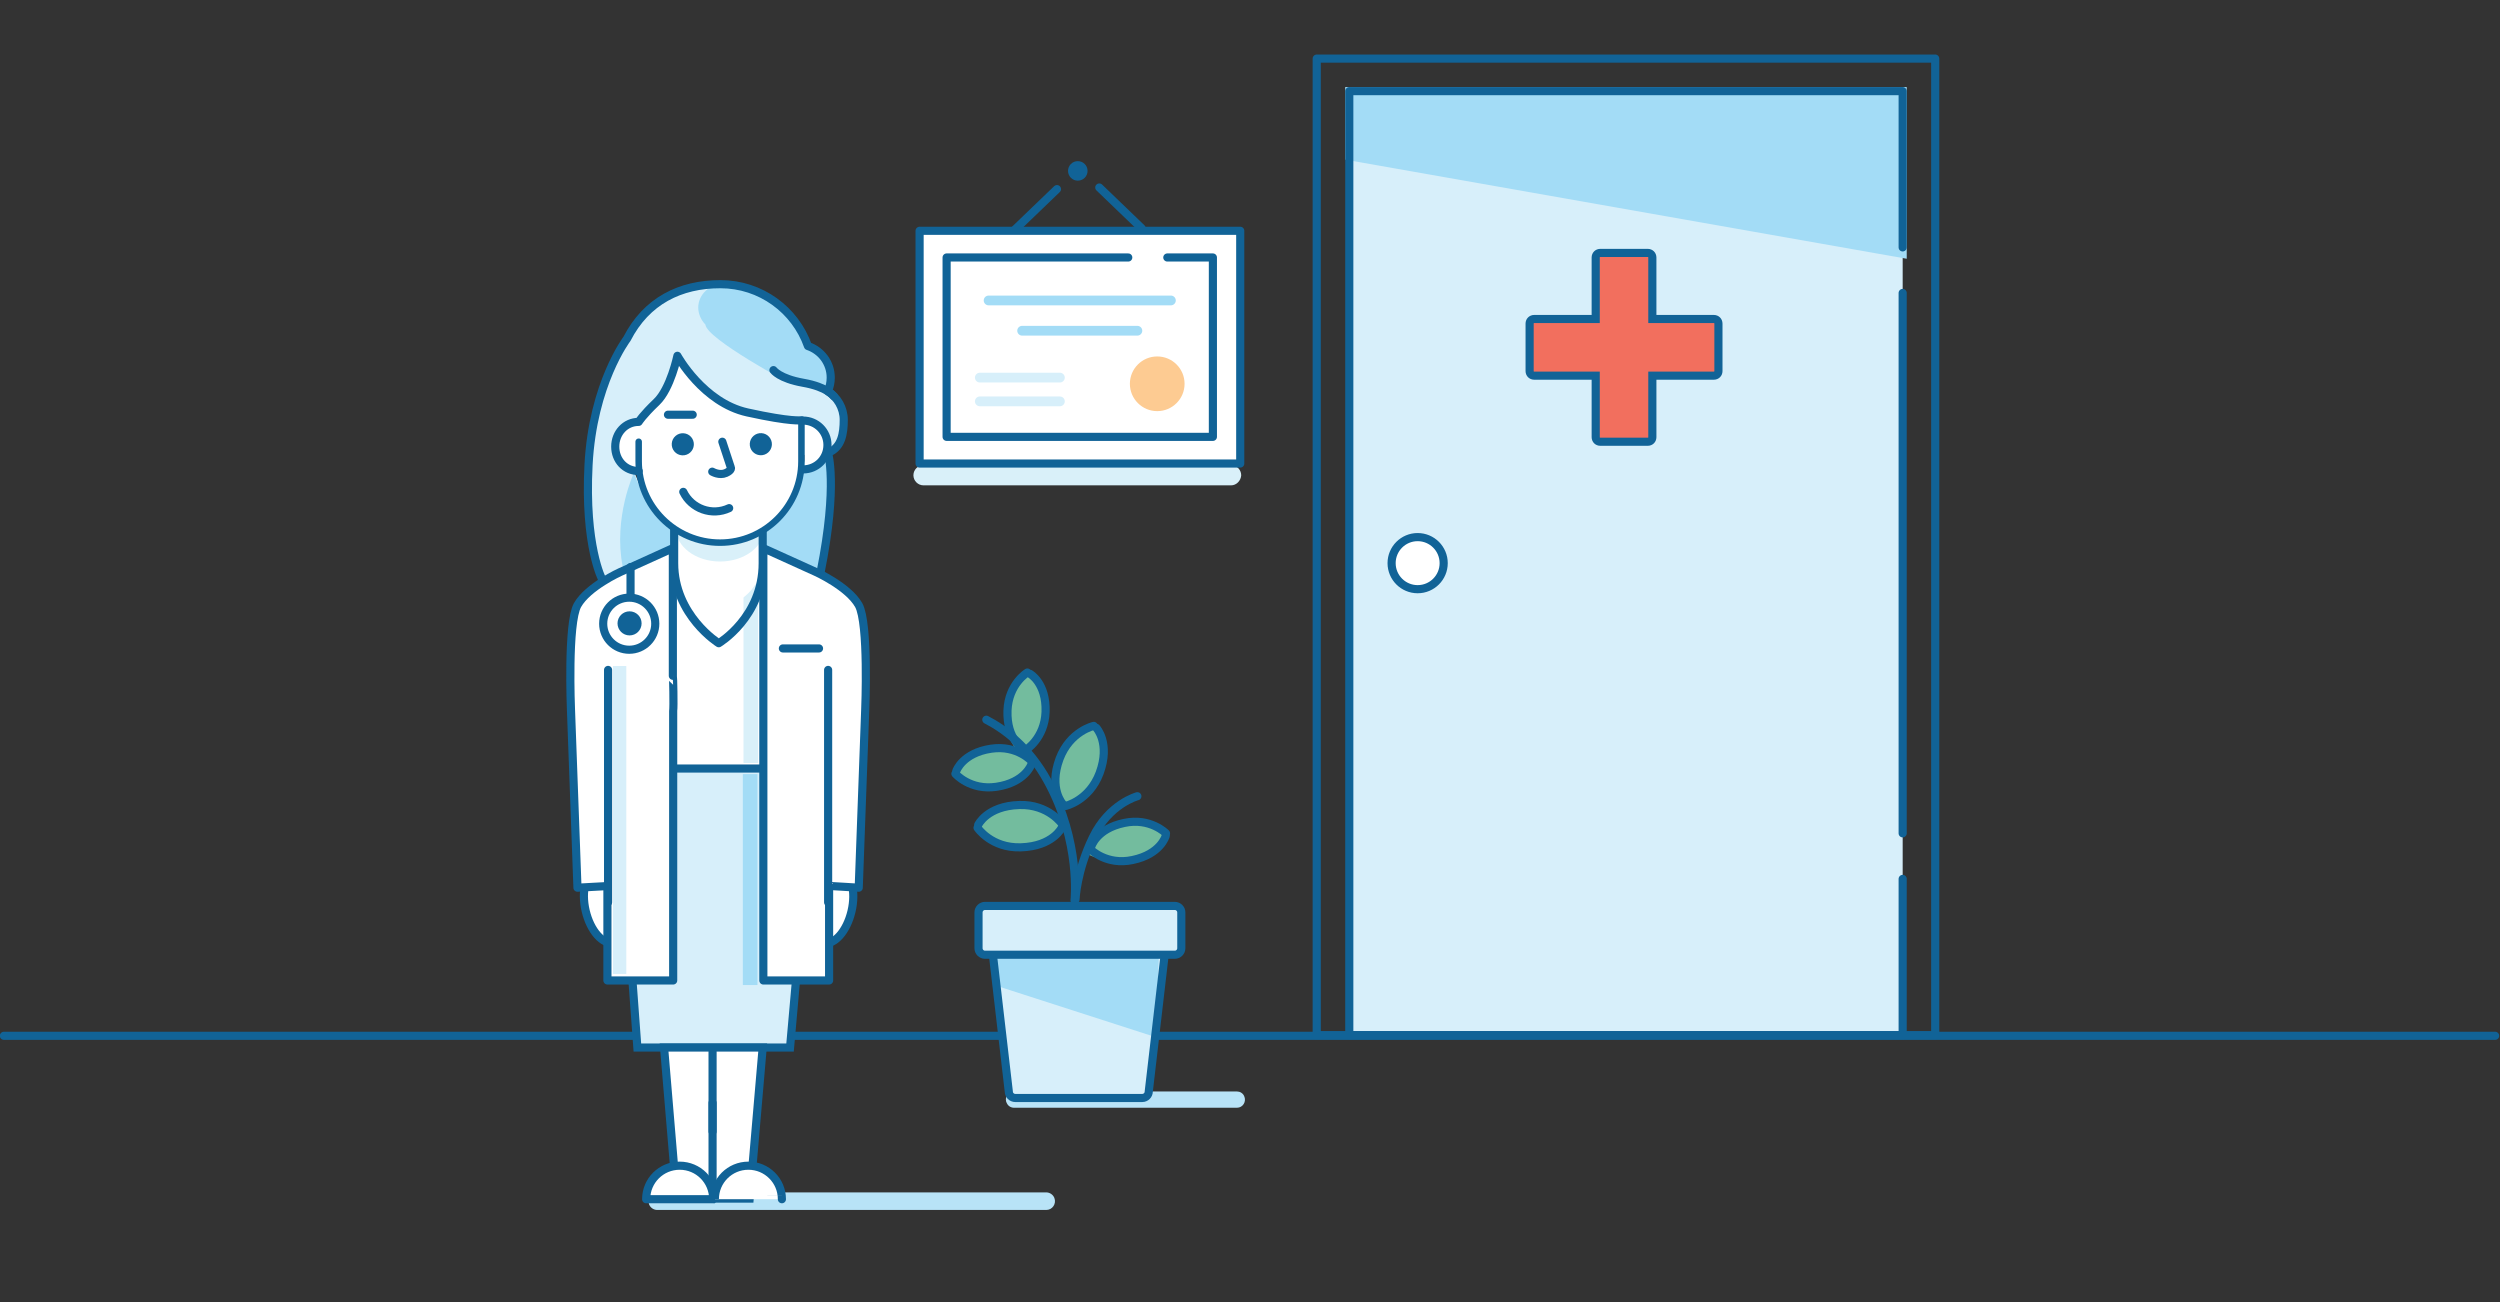 <?xml version="1.0" encoding="UTF-8"?> <!-- Generator: Adobe Illustrator 21.1.0, SVG Export Plug-In . SVG Version: 6.00 Build 0) --> <svg xmlns="http://www.w3.org/2000/svg" xmlns:xlink="http://www.w3.org/1999/xlink" x="0px" y="0px" viewBox="0 0 768 400" style="enable-background:new 0 0 768 400;" xml:space="preserve"><rect x="0" y="0" width="768" height="400" fill="#333333" stroke="none"/> <style type="text/css"> .st0{fill:none;stroke:#116397;stroke-width:2.5;stroke-miterlimit:10;} .st1{fill-rule:evenodd;clip-rule:evenodd;fill:#D7EFFA;stroke:#D7EFFA;stroke-width:2.5;stroke-linecap:round;stroke-linejoin:round;stroke-miterlimit:10;} .st2{fill:#D7EFFA;stroke:#D7EFFA;stroke-width:2.5;stroke-linecap:round;stroke-linejoin:round;stroke-miterlimit:10;} .st3{fill:#D7EFFA;} .st4{fill:none;stroke:#116397;stroke-width:2.5;stroke-linecap:round;stroke-linejoin:round;stroke-miterlimit:10;} .st5{fill:#FFFFFF;stroke:#116397;stroke-width:2.5;stroke-linecap:round;stroke-linejoin:round;stroke-miterlimit:10;} .st6{fill:#FFFFFF;} .st7{fill:none;stroke:#116397;stroke-width:2.5;stroke-linecap:round;stroke-miterlimit:10;} .st8{fill:#A3DCF6;} .st9{fill:#D9EFF8;stroke:#D9EFF8;stroke-width:2.5;stroke-linecap:round;stroke-linejoin:round;stroke-miterlimit:10;} .st10{fill:#D9EFF8;stroke:#116397;stroke-width:2.5;stroke-linecap:round;stroke-linejoin:round;stroke-miterlimit:10;} .st11{fill:#D9EFF8;} .st12{fill:#136397;} .st13{fill:#A3DBF4;} .st14{fill-rule:evenodd;clip-rule:evenodd;fill:#A3DCF6;} .st15{fill-rule:evenodd;clip-rule:evenodd;fill:none;stroke:#116397;stroke-width:2.5;stroke-linecap:round;stroke-linejoin:round;stroke-miterlimit:10;} .st16{fill:none;stroke:#D7EFFA;stroke-width:2.5;stroke-linecap:round;stroke-linejoin:round;stroke-miterlimit:10;} .st17{fill-rule:evenodd;clip-rule:evenodd;fill:#D9EFF8;stroke:#D9EFF8;stroke-width:2.5;stroke-miterlimit:10;} .st18{fill-rule:evenodd;clip-rule:evenodd;fill:#D9EFF8;} .st19{fill-rule:evenodd;clip-rule:evenodd;fill:#A3DBF4;stroke:#116397;stroke-width:2.5;stroke-linecap:round;stroke-linejoin:round;stroke-miterlimit:10;} .st20{fill-rule:evenodd;clip-rule:evenodd;fill:#D9EFF8;stroke:#116397;stroke-width:2.5;stroke-linecap:round;stroke-linejoin:round;stroke-miterlimit:10;} .st21{fill-rule:evenodd;clip-rule:evenodd;fill:#D7EFFA;} .st22{fill-rule:evenodd;clip-rule:evenodd;fill:#A3DCF6;stroke:#A3DCF6;stroke-width:2.5;stroke-miterlimit:10;} .st23{fill-rule:evenodd;clip-rule:evenodd;fill:#FFFFFF;stroke:#116397;stroke-width:2.5;stroke-linecap:round;stroke-linejoin:round;stroke-miterlimit:10;} .st24{fill:#F3CD8F;stroke:#116397;stroke-width:2.5;stroke-linecap:round;stroke-linejoin:round;stroke-miterlimit:10;} .st25{fill-rule:evenodd;clip-rule:evenodd;fill:#FFFFFF;} .st26{fill:#FFFFFF;stroke:#FFFFFF;stroke-width:2.5;stroke-linecap:round;stroke-linejoin:round;stroke-miterlimit:10;} .st27{fill-rule:evenodd;clip-rule:evenodd;fill:#FFFFFF;stroke:#FFFFFF;stroke-width:2.5;stroke-linecap:round;stroke-linejoin:round;stroke-miterlimit:10;} .st28{fill:#A3DBF4;stroke:#116397;stroke-width:2.5;stroke-linecap:round;stroke-linejoin:round;stroke-miterlimit:10;} .st29{fill:#116397;stroke:#116397;stroke-width:2.5;stroke-linecap:round;stroke-linejoin:round;stroke-miterlimit:10;} .st30{fill:#73BC9F;stroke:#116397;stroke-width:2.5;stroke-linecap:round;stroke-linejoin:round;stroke-miterlimit:10;} .st31{fill-rule:evenodd;clip-rule:evenodd;fill:#FDCB92;stroke:#116397;stroke-width:2.5;stroke-linecap:round;stroke-linejoin:round;stroke-miterlimit:10;} .st32{fill:#73BC9E;stroke:#116397;stroke-width:2.5;stroke-linecap:round;stroke-linejoin:round;stroke-miterlimit:10;} .st33{fill-rule:evenodd;clip-rule:evenodd;fill:#73BC9E;stroke:#116397;stroke-width:2.5;stroke-linecap:round;stroke-linejoin:round;stroke-miterlimit:10;} .st34{fill:#FDCB92;stroke:#116397;stroke-width:2.5;stroke-linecap:round;stroke-linejoin:round;stroke-miterlimit:10;} .st35{fill:#A3DCF6;stroke:#116397;stroke-width:2.5;stroke-linecap:round;stroke-linejoin:round;stroke-miterlimit:10;} .st36{fill:#D7EFFA;stroke:#116397;stroke-width:2.5;stroke-linecap:round;stroke-linejoin:round;stroke-miterlimit:10;} .st37{fill:#73BC9E;stroke:#73BC9E;stroke-width:2.5;stroke-linecap:round;stroke-linejoin:round;stroke-miterlimit:10;} .st38{fill:#A3DCF6;stroke:#A3DCF6;stroke-width:2.5;stroke-miterlimit:10;} .st39{fill:#A3DCF6;stroke:#A3DCF6;stroke-width:2.5;stroke-linecap:round;stroke-linejoin:round;stroke-miterlimit:10;} .st40{fill-rule:evenodd;clip-rule:evenodd;fill:#F26F5E;stroke:#116397;stroke-width:2.5;stroke-linecap:round;stroke-linejoin:round;stroke-miterlimit:10;} .st41{fill:#D7EFFA;stroke:#116397;stroke-width:2.5;stroke-miterlimit:10;} .st42{fill:#FDCB92;stroke:#FDCB92;stroke-width:2.5;stroke-linecap:round;stroke-linejoin:round;stroke-miterlimit:10;} .st43{fill:none;stroke:#A3DCF6;stroke-width:2.5;stroke-linecap:round;stroke-linejoin:round;stroke-miterlimit:10;} .st44{clip-path:url(#SVGID_2_);fill:#FFFFFF;stroke:#116397;stroke-width:2.5;stroke-linecap:round;stroke-linejoin:round;stroke-miterlimit:10;} .st45{fill:#D9EFF8;stroke:#D9EFF8;stroke-width:2.5;stroke-miterlimit:10;} .st46{fill:#FFFFFF;stroke:#A3DCF6;stroke-width:2.5;stroke-linecap:round;stroke-linejoin:round;stroke-miterlimit:10;} .st47{fill:none;stroke:#116397;stroke-width:2.5;stroke-linejoin:round;stroke-miterlimit:10;} .st48{fill:#FFFFFF;stroke:#116397;stroke-width:2.5;stroke-linejoin:round;stroke-miterlimit:10;} .st49{fill:none;stroke:#D7EFFA;stroke-width:2.5;stroke-miterlimit:10;} .st50{fill:none;stroke:#F26F5E;stroke-width:2.5;stroke-linecap:round;stroke-linejoin:round;stroke-miterlimit:10;} .st51{fill:#116397;} .st52{fill:#F26F5E;stroke:#116397;stroke-width:2.5;stroke-linecap:round;stroke-linejoin:round;stroke-miterlimit:10;} .st53{fill-rule:evenodd;clip-rule:evenodd;fill:#A3DCF6;stroke:#A3DCF6;stroke-miterlimit:10;} .st54{fill:#A3DCF6;stroke:#A3DCF6;stroke-miterlimit:10;} .st55{fill:none;stroke:#116397;stroke-width:3;stroke-linecap:round;stroke-linejoin:round;stroke-miterlimit:10;} .st56{fill:none;stroke:#116397;stroke-linecap:round;stroke-linejoin:round;stroke-miterlimit:10;} .st57{clip-path:url(#SVGID_4_);fill:#FFFFFF;stroke:#116397;stroke-width:2.5;stroke-linecap:round;stroke-linejoin:round;stroke-miterlimit:10;} .st58{fill:none;} .st59{fill:#F1F9FD;stroke:#E1F3F8;stroke-width:2.5;stroke-miterlimit:10;} .st60{fill:#F1F9FD;stroke:#E1F3F8;stroke-width:2.5;stroke-linecap:round;stroke-linejoin:round;stroke-miterlimit:10;} .st61{fill:#B8E3F7;} .st62{fill:#FFFFFF;stroke:#116397;stroke-width:2.5;stroke-miterlimit:10;} .st63{fill:#FFFFFF;stroke:#000000;stroke-miterlimit:10;} .st64{fill:#D9F0F9;} .st65{fill:#A4DCF6;stroke:#116397;stroke-width:2.5;stroke-linecap:round;stroke-linejoin:round;stroke-miterlimit:10;} .st66{fill:none;stroke:#116397;stroke-width:2;stroke-miterlimit:10;} .st67{fill:none;stroke:#A3DCF6;stroke-width:2.5;stroke-miterlimit:10;} .st68{fill:#FDCB92;} .st69{fill:none;stroke:#A3DCF6;stroke-width:3;stroke-linecap:round;stroke-linejoin:round;stroke-miterlimit:10;} .st70{fill:none;stroke:#D7EFFA;stroke-width:3;stroke-linecap:round;stroke-linejoin:round;stroke-miterlimit:10;} .st71{fill:#73BC9E;} .st72{fill:#F26F5E;} .st73{fill:none;stroke:#116397;stroke-width:2;stroke-linecap:round;stroke-linejoin:round;stroke-miterlimit:10;} </style> <g id="Baseline"> </g> <g id="Vectors"> <g> <line class="st4" x1="1.2" y1="318.2" x2="766.5" y2="318.2"></line> <g> <rect x="291.2" y="79" class="st64" width="81.3" height="5.3"></rect> <path class="st64" d="M378.2,149.1h-94.5c-1.7,0-3.1-1.4-3.1-3.1l0,0c0-1.7,1.4-3.1,3.1-3.1h94.5c1.7,0,3.1,1.4,3.1,3.1l0,0 C381.2,147.7,379.8,149.1,378.2,149.1z"></path> <rect x="282.5" y="70.9" class="st5" width="98.5" height="71.5"></rect> <polyline class="st5" points="358.6,79.1 372.6,79.1 372.6,134.2 290.8,134.2 290.8,79.1 346.6,79.1 "></polyline> <circle class="st51" cx="331.1" cy="52.5" r="3"></circle> <line class="st4" x1="311.7" y1="70.6" x2="324.7" y2="58.1"></line> <line class="st4" x1="350.7" y1="70.1" x2="337.7" y2="57.6"></line> <circle class="st68" cx="355.5" cy="117.9" r="8.4"></circle> <line class="st69" x1="303.7" y1="92.3" x2="359.7" y2="92.3"></line> <line class="st69" x1="314" y1="101.6" x2="349.4" y2="101.6"></line> <line class="st70" x1="301" y1="116" x2="325.6" y2="116"></line> <line class="st70" x1="301" y1="123.3" x2="325.6" y2="123.3"></line> </g> <g> <path class="st61" d="M311.5,335.3H380c0.9,0,1.8,0.5,2.2,1.4l0,0c0.8,1.7-0.4,3.6-2.2,3.6h-68.5c-0.9,0-1.8-0.5-2.2-1.4l0,0 C308.4,337.3,309.6,335.3,311.5,335.3z"></path> <path class="st71" d="M317,206.5c0,0,5.5,5,4.4,12.5c-1.1,7.5-6.9,13.5-6.9,13.5s-6.9-4.6-5.2-15.3S317,206.5,317,206.5z"></path> <path class="st71" d="M326.5,254.8c0,0-4.5,5.9-12.1,5.4c-7.6-0.5-14-5.8-14-5.8s4-7.2,14.9-6.4 C326,248.8,326.5,254.8,326.5,254.8z"></path> <path class="st71" d="M317,234.6c0,0-2.9,6.5-9.9,7.3c-6.9,0.8-13.6-3.3-13.6-3.3s2.3-7.8,12.1-8.8 C315.5,228.8,317,234.6,317,234.6z"></path> <path class="st71" d="M358.4,256.4c0,0-2.6,6.8-9.7,8.2c-7.1,1.4-14.4-2.1-14.4-2.1s1.8-8,12-9.9 C356.4,250.7,358.4,256.4,358.4,256.4z"></path> <path class="st71" d="M337.8,224c0,0,3.5,6.5,0,13.3c-3.5,6.7-11,10.4-11,10.4s-4.9-6.6,0.2-16.2C332.1,222,337.8,224,337.8,224z "></path> <path class="st3" d="M357.9,292.6l-5,43c0,1.1-0.9,2-2,2h-39c-1.1,0-2-0.9-2-2l-5-43"></path> <path class="st4" d="M330.1,276.6c0,0,2-18-8.3-36.7c-5.7-10.4-13.2-15.9-18.8-18.8"></path> <path class="st4" d="M349.4,244.6c0,0-8.7,2.3-13.7,12.7c-5,10.3-5.3,19-5.3,19"></path> <path class="st4" d="M316.4,207c0,0,5.1,2.8,4.8,11.7c-0.3,8.2-6.1,11.7-6.1,11.7"></path> <path class="st4" d="M314.3,230c0,0-5.1-2.8-4.8-11.7c0.3-8.2,6.1-11.7,6.1-11.7"></path> <path class="st4" d="M293.8,236.8c0,0,1.9-5.5,10.7-6.8c8.1-1.2,12.6,4,12.6,4"></path> <path class="st4" d="M316.8,234.9c0,0-1.9,5.5-10.7,6.8c-8.1,1.2-12.6-4-12.6-4"></path> <path class="st4" d="M300.5,253.4c0,0,2.7-5.8,12.6-6.1c9.1-0.3,13.3,6,13.3,6"></path> <path class="st4" d="M326.2,254.2c0,0-2.7,5.8-12.6,6.1c-9.1,0.3-13.3-6-13.3-6"></path> <path class="st4" d="M336.8,223.6c0,0,4.4,4.7,1,13.9c-3.2,8.5-10.5,10.1-10.5,10.1"></path> <path class="st4" d="M326.5,247c0,0-4.4-4.7-1-13.9c3.2-8.5,10.5-10.1,10.5-10.1"></path> <path class="st4" d="M358.1,256.8c0,0-1.5,5.6-10.2,7.4c-8,1.7-12.8-3.2-12.8-3.2"></path> <path class="st4" d="M335.2,260.2c0,0,1.5-5.6,10.2-7.4c8-1.7,12.8,3.2,12.8,3.2"></path> <path class="st8" d="M304.7,293.6l1.3,9.2l49,15.8l1-24.8C356,293.9,304.7,293.3,304.7,293.6z"></path> <path class="st0" d="M357.9,292.3l-5,43c0,1.1-0.9,2-2,2h-39c-1.1,0-2-0.9-2-2l-5-43"></path> <path class="st36" d="M348.8,293.3h12.1c1.1,0,2-0.9,2-2v-11c0-1.1-0.9-2-2-2h-58.3c-1.1,0-2,0.9-2,2v11c0,1.1,0.9,2,2,2h35.1 H348.8z"></path> </g> <g> <g> <g> <rect x="414.5" y="28" class="st21" width="170" height="290"></rect> <polygon class="st22" points="414.5,48 584.5,78 584.5,28 414.5,28 "></polygon> <rect x="404.5" y="18" class="st15" width="190" height="300"></rect> <polyline class="st15" points="584.5,270 584.5,318 414.5,318 414.5,28 584.5,28 584.5,76 "></polyline> <line class="st15" x1="584.5" y1="90" x2="584.5" y2="256"></line> <circle class="st23" cx="435.5" cy="173" r="8"></circle> </g> <path class="st72" d="M527.2,97.3l-18.9,0l0-18.9c0-0.8-0.6-1.4-1.4-1.4l-14.6,0c-0.8,0-1.4,0.6-1.4,1.4l0,18.9l-18.9,0 c-0.8,0-1.4,0.6-1.4,1.4l0,14.6c0,0.8,0.6,1.4,1.4,1.4l18.9,0l0,18.9c0,0.8,0.6,1.4,1.4,1.4l14.6,0c0.8,0,1.4-0.6,1.4-1.4 l0-18.9l18.9,0c0.8,0,1.4-0.6,1.4-1.4l0-14.6C528.6,97.9,527.9,97.3,527.2,97.3z"></path> <path class="st0" d="M526.5,98h-18.9V79.1c0-0.8-0.6-1.4-1.4-1.4h-14.6c-0.8,0-1.4,0.6-1.4,1.4V98h-18.9c-0.8,0-1.4,0.6-1.4,1.4 V114c0,0.8,0.6,1.4,1.4,1.4h18.9v18.9c0,0.8,0.6,1.4,1.4,1.4h14.6c0.8,0,1.4-0.6,1.4-1.4v-18.9h18.9c0.8,0,1.4-0.6,1.4-1.4V99.4 C527.9,98.6,527.3,98,526.5,98z"></path> </g> </g> <g> <g> <path class="st61" d="M201.9,366.3h119.5c1.1,0,2.1,0.7,2.5,1.7l0,0c0.7,1.8-0.6,3.7-2.5,3.7H201.9c-1.1,0-2.1-0.7-2.5-1.7l0,0 C198.7,368.2,200,366.3,201.9,366.3z"></path> <path class="st6" d="M195.8,110.8v30.6c0,13.8,11.2,25,25,25c13.8,0,25-11.2,25-25v-30.6"></path> <path class="st3" d="M193.1,138.9c-0.5-2.9,5.7-1.2,7.6-3.2c5.1,5.3,12.2,8.7,20.1,8.8c7.9,0.1,15.1-2.9,20.3-8 c1.8,2,4.5,3.3,7.4,3.4c5.7,0.1,10.4-4.4,10.5-10.1c0.1-3.7-1.9-7-4.8-8.9c0.6-1.3,0.9-2.7,1-4.1c0.1-4.5-2.8-8.4-6.8-9.8 c-3.7-11.1-14.1-19.2-26.5-19.5c-12.3-0.2-24.3,6.3-28.5,17.1c0,0-14,12.8-13,46s6,26.8,6,26.8l20.4-9l-0.9-5.7 C205.8,162.6,195.2,150.9,193.1,138.9z"></path> <path class="st8" d="M194.8,145.1c0,0-6.5,13.8-3.5,29l15.4-5.8l0.1-5.7C206.8,162.6,197.1,154.1,194.8,145.1z"></path> <path class="st8" d="M252.6,173.4c0,0,4.2-21,1.5-33.8s-8.5,6.5-8.5,6.5s-7.3,16.3-10.8,17.2s0.5,6.3,0.5,6.3l15.8,6.8 L252.6,173.4z"></path> <ellipse transform="matrix(0.973 -0.229 0.229 0.973 -58.893 50.053)" class="st62" cx="186" cy="278.5" rx="6.1" ry="11.4"></ellipse> <ellipse transform="matrix(0.229 -0.973 0.973 0.229 -73.913 463.666)" class="st62" cx="255.8" cy="278.5" rx="11.4" ry="6.1"></ellipse> <path class="st63" d="M262.7,185.9c-3.2-5.7-13.2-10.2-13.2-10.2l-29.1-13.1v-0.3l-0.3,0.1l-0.3-0.1v0.3l-29.1,13.1 c0,0-10,4.5-13.2,10.2c-3.2,5.7-2,32-2,32l2,54.8h42.3h0.7h42.3l2-54.8C264.8,217.9,265.9,191.5,262.7,185.9z"></path> <polygon class="st41" points="242.7,321.8 195.8,321.8 189.5,236.1 250.3,236.1 "></polygon> <path class="st5" d="M206.8,218.4v82.8h-20.2v-29c0,0-8.7,0.5-9.2,0.5l-2-54.8c0,0-1.1-26.4,2-32c3.2-5.7,13.2-10.2,13.2-10.2 l16.1-7.3v39.2C206.8,207.6,207,217.2,206.8,218.4z"></path> <path class="st5" d="M263.8,272.7l2-54.8c0,0,1.1-26.4-2-32c-3.2-5.7-13.2-10.2-13.2-10.2l-16.1-7.3v132.8h20.2v-29 C254.6,272.1,263.3,272.7,263.8,272.7z"></path> <line class="st4" x1="254.4" y1="277.2" x2="254.4" y2="205.8"></line> <line class="st4" x1="186.8" y1="277.2" x2="186.8" y2="205.8"></line> <circle class="st4" cx="193.3" cy="191.6" r="8"></circle> <line class="st4" x1="193.7" y1="174.2" x2="193.7" y2="183.2"></line> <circle class="st51" cx="193.4" cy="191.5" r="3.7"></circle> <line class="st4" x1="240.5" y1="199.2" x2="251.6" y2="199.2"></line> <polygon class="st62" points="230.3,368.2 207.9,368.2 204,321.8 234.3,321.8 "></polygon> <line class="st4" x1="218.9" y1="338.8" x2="218.9" y2="367.9"></line> <path class="st5" d="M219.1,368.4c0-5.7-4.6-10.3-10.3-10.3s-10.3,4.6-10.3,10.3C198.5,368.4,218.9,368.4,219.1,368.4z"></path> <path class="st5" d="M219.6,368.4c0-5.7,4.6-10.3,10.3-10.3c5.7,0,10.3,4.6,10.3,10.3C240.2,368.4,219.8,368.4,219.6,368.4z"></path> <rect x="188.3" y="204.6" class="st3" width="4.1" height="94.6"></rect> <rect x="228.2" y="237.8" class="st8" width="4.5" height="64.8"></rect> <polygon class="st64" points="232.9,234.4 228.4,234.4 228.4,182.3 232.9,178.9 "></polygon> <path class="st6" d="M206.7,164.3v8.3c0,7.5,6.1,13.6,13.6,13.6s13.6-6.1,13.6-13.6v-8.3C233.9,164.3,207.3,163.7,206.7,164.3z"></path> <path class="st64" d="M207.6,163.3v-1.1c0,5.7,6.1,10.3,13.6,10.3c7.5,0,13.6-4.6,13.6-10.3v1.1 C234.8,163.3,208.2,162.9,207.6,163.3z"></path> <path class="st4" d="M207.1,153.7v19.3c0,16.1,13.7,24.6,13.7,24.6s13.5-8,13.5-24.6v-19.3C234.3,153.7,207.6,153.2,207.1,153.7 z"></path> <path class="st6" d="M246.2,129.1v12.1c0,13.8-11.2,25-25,25c-13.8,0-25-11.2-25-25v-12.1c0,0,7.3-5.9,8-7.7s4-12.1,4-12.1 s11.6,13.2,16.8,15.9C230.1,127.9,246.2,129.1,246.2,129.1z"></path> <path class="st8" d="M252.9,109.3l-4.7-3l-2.2-4.4c-4.9-7.9-11-10.8-11-10.8l-7-2.1c-1.4-1.2-3.3-1.9-5.4-1.9 c-4.5,0-8.1,3.3-8.1,7.4c0,1.9,0.9,3.9,2.2,5.2C217,104.1,243,118,243,118l11.3,2.2l0.8-4.9L252.9,109.3z"></path> <path class="st4" d="M254.8,138.9c3.7-1.6,4.4-5.7,4.4-9.9c0-3.7-2-7-4.9-8.8c0.6-1.3,0.9-2.7,0.9-4.2c0-4.5-2.9-8.3-7-9.7 c-3.9-11.1-14.5-19-26.9-19c-12.3,0-22.7,5.1-28.7,16.8c0,0-10.5,13.8-11.8,38.7s4.2,35.2,4.2,35.2"></path> <path class="st4" d="M256.1,121.7c0,0-1.9-2.8-9.3-4.1s-9.2-3.9-9.2-3.9"></path> <ellipse transform="matrix(6.370015e-02 -0.998 0.998 6.370015e-02 60.17 337.071)" class="st51" cx="209.7" cy="136.5" rx="3.4" ry="3.4"></ellipse> <ellipse transform="matrix(6.370015e-02 -0.998 0.998 6.370015e-02 82.615 360.995)" class="st51" cx="233.7" cy="136.5" rx="3.4" ry="3.4"></ellipse> <line class="st4" x1="212.8" y1="127.4" x2="205.2" y2="127.4"></line> <path class="st5" d="M221.9,135.7l2.6,7.9c0,0,0.5,0.8-1.5,1.7s-4.2-0.4-4.2-0.4"></path> <path class="st4" d="M224,156.1c-5.3,2.5-11.6,0.2-14.1-5"></path> <path class="st6" d="M194.9,143.8c-3.1,0-5.6-3-5.6-6.7s2.5-6.7,5.6-6.7l2.9,0.1l0.9,14.5L194.9,143.8z"></path> <path class="st6" d="M247.1,130.1c3.4,0,6.2,3,6.2,6.7s-2.8,6.7-6.2,6.7"></path> <path class="st4" d="M246.2,129.1c0,0-3,0.6-16.6-2.4s-21.5-17.4-21.5-17.4s-2.1,10.1-6.4,14.2c-4.3,4.1-5.5,6.1-5.5,6.1 c-4.1,0-7.2,3.4-7.2,7.6s3,7.5,7.2,7.5"></path> <path class="st4" d="M246.7,129.2c4.1,0,7.5,3.3,7.5,7.5s-3.3,7.5-7.5,7.5"></path> <path class="st73" d="M246.2,129.5v5.6v6.6c0,13.8-11.2,25-25,25c-13.8,0-25-11.2-25-25v-6"></path> <line class="st4" x1="218.9" y1="323.1" x2="218.9" y2="347.6"></line> <path class="st4" d="M254.3,138.9c0,0,3.2,9.8-2.2,36.8"></path> </g> </g> </g> </g> </svg> 